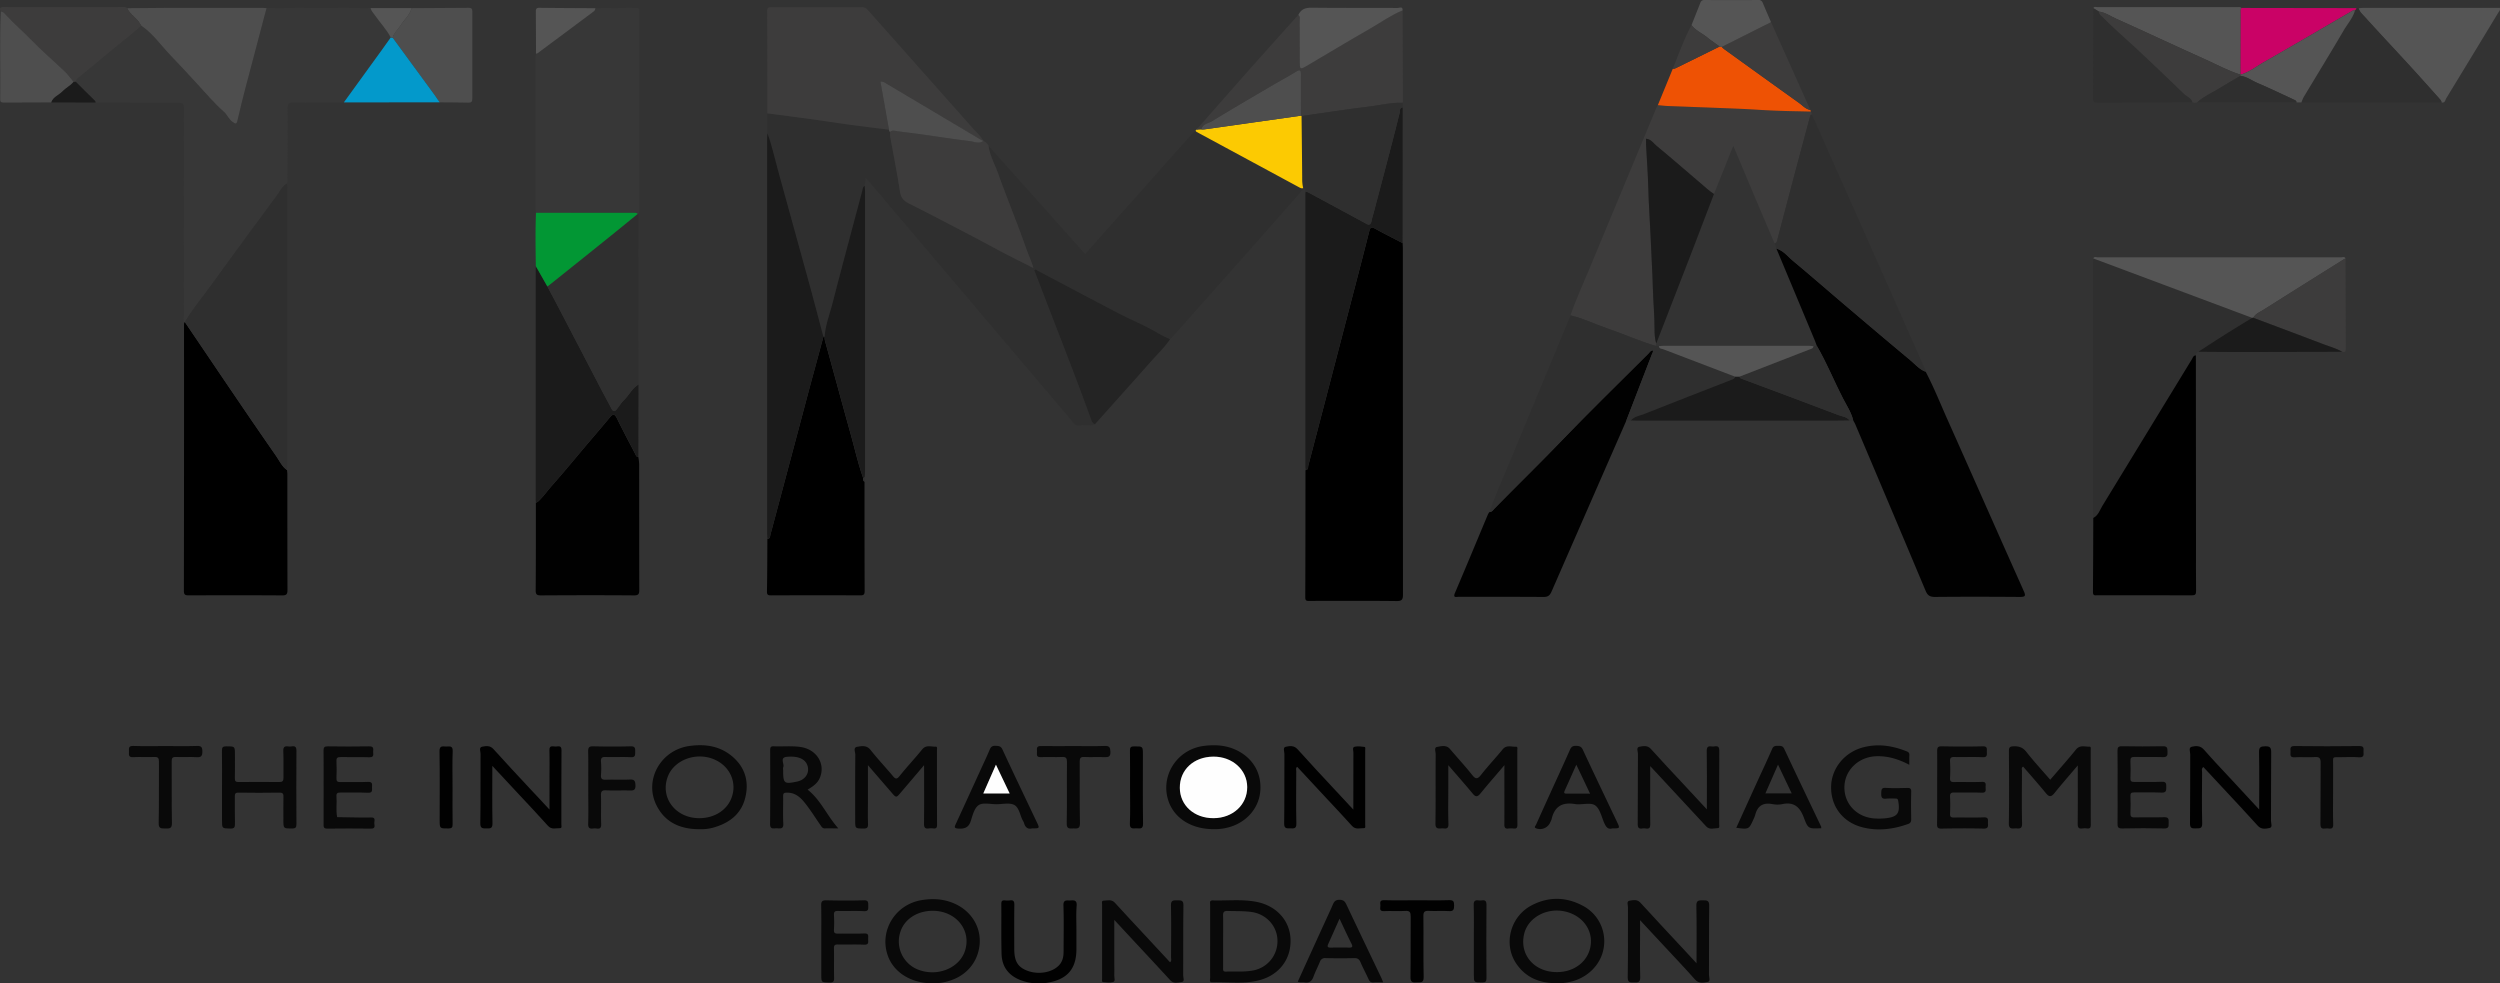 <svg id="Ebene_1" data-name="Ebene 1" xmlns="http://www.w3.org/2000/svg" viewBox="0 0 2135.51 840.03"><rect x="0" y="0" width="2135.51" height="840.03" fill="#333333" stroke="none"/><defs><style>.cls-1{fill:#2f2f2f;}.cls-2{fill:#373737;}.cls-3{fill:#010101;}.cls-4{fill:#3d3c3c;}.cls-5{fill:#1b1b1b;}.cls-6{fill:#242424;}.cls-7{fill:#4e4e4e;}.cls-8{fill:#555;}.cls-9{fill:#ee5204;}.cls-10{fill:#029734;}.cls-11{fill:#fcca02;}.cls-12{fill:#ca0266;}.cls-13{fill:#0399cb;}.cls-14{fill:#090909;}.cls-15{fill:#fefefe;}</style></defs><title>timaf</title><path class="cls-1" d="M-101.45,174.57l0-17c12.58,1.68,25.16,3.3,37.73,5,11.1,1.53,22.18,3.27,33.28,4.78,11,1.49,21.93,2.79,32.89,4.18a2.05,2.05,0,0,0,1,2,24,24,0,0,0,.05,4c2.81,15.74,6,31.42,8.38,47.22.83,5.4,3.55,7.84,8.06,10.1C38.19,244,56.27,253.51,74.38,263c9.27,4.84,18.41,9.93,27.68,14.76,7.69,4,15.48,7.82,23.73,12-1.84-6.25-4.32-11.43-6.21-16.8-7.63-21.73-16.44-43-24.22-64.66-2.73-7.6-6.93-14.71-7.89-22.92q22.61,25.23,45.2,50.49c12.38,13.86,24.72,27.76,37.31,41.92,13.33-15,26.45-29.76,39.59-44.52q26-29.25,52.08-58.47a25.11,25.11,0,0,1,2.58-2.24,5.17,5.17,0,0,0,1,1q43.62,23.58,87.26,47.14c1.21.65,2.32,1.31,3.74.85l.34.48c-10.28,11.71-20.51,23.47-30.84,35.13q-40.14,45.31-80.38,90.56c-.87,1-1.84,1.87-2.77,2.8-6.56-2.59-12.43-6.52-18.68-9.71-8.61-4.39-17.5-8.24-26.07-12.7-22.82-11.89-45.54-24-68.31-36-.89-.47-1.82-1.62-3-.48q7.53,19.53,15,39c6.67,17.34,13.39,34.67,20,52,4.72,12.43,9.29,24.91,13.89,37.39a5.79,5.79,0,0,0,2.88,3.26c-3.91,1.82-8.08.2-12,.91-5.35,1-7.15-3.32-9.68-6.31Q72.32,318.52-11.83,219.13c-1.68-2-3.46-3.89-5.63-6.31-.35,2.69-.61,4.71-.87,6.73-1.76.89-1.69,2.79-2.08,4.27C-29,256-37.66,288.23-46,320.51c-2.39,9.24-6,18.24-6.54,27.9l-1,0c-3.6-13.56-7.1-27.15-10.81-40.69q-14-51.18-28.2-102.31C-95.45,195.13-97.6,184.6-101.45,174.57Z" transform="translate(756.94 -60.79)"/><path class="cls-2" d="M-463.25,148.31c-14.14,0-28.29.25-42.43,0-4.2-.07-5.61.73-5.57,5.34.21,20.62-.06,41.24-.17,61.85a14.53,14.53,0,0,1-.25,2c-4.17,2.19-6,6.5-8.55,10q-29.53,40-58.73,80.17c-6.78,9.35-14.29,18.2-20.07,28.26-.05.32-.23.45-.53.39-1-2.26-.23-4.6-.23-6.89q-.09-87.87,0-175.74c0-4.09-.88-5.24-5.12-5.21-23.47.15-46.94-.07-70.41-.16-.06-1.27-.92-1.92-1.78-2.75-5.12-4.93-10.13-10-15.17-15a3.78,3.78,0,0,1,1.71-2.86c10.15-8.35,20.25-16.76,30.39-25.12,8-6.59,16.31-12.76,23.85-19.87,10,6.73,16.68,16.72,24.86,25.2,7.61,7.9,15,16.06,22.52,24.11s14.75,16.81,23.14,24.17c3.08,2.7,4.28,6.77,7.74,8.91,1.44.89,3,2.52,3.79-1,2.35-10.32,5-20.59,7.64-30.84,5.71-21.85,11.52-43.68,17.29-65.51,15.56-.09,31.13-.25,46.7-.26,14.08,0,28.15.14,42.23.22.4,2.41,2.18,4,3.46,5.88,4.44,6.5,10.05,12.17,13.73,19.22-2.59,3.63-5.16,7.28-7.78,10.89Q-447.08,126-463.25,148.31Z" transform="translate(756.94 -60.79)"/><path d="M441.18,268.45c.07,1.66.2,3.31.2,5q0,147.52.1,295c0,4.27-.68,5.82-5.48,5.76-24.64-.29-49.29-.14-73.93-.12-2.16,0-4.07.49-4.05-3.07.16-35.93.14-71.88.18-107.82a5.75,5.75,0,0,1,.17-1c2.56-.18,1.91-2.44,2.28-3.82Q376,399.7,391.3,340.94c7.16-27.51,14.4-55,21.38-82.56,1-3.9,2.18-3.81,5.2-2.15C425.56,260.46,433.4,264.4,441.18,268.45Z" transform="translate(756.94 -60.79)"/><path class="cls-3" d="M888,378.33c7,13.37,12.58,27.38,18.73,41.14C928.47,468.18,950,517,971.78,565.69c2,4.36,1.05,5-3.4,5-24.14-.18-48.3-.22-72.44,0-4.33,0-6.31-1.22-8-5.22Q858,494.19,827.76,423a29.2,29.2,0,0,0-1.67-3c-1.59-6.71-5.39-12.43-8.5-18.42-7.79-15-14.1-30.75-22.61-45.4-.58-1.55-1.1-3.11-1.73-4.63q-16.38-39.21-32.78-78.42c6.07,1.7,9.71,6.8,14.24,10.55C789,295.55,803,307.81,817.16,319.83c19.22,16.31,38.42,32.65,57.81,48.76C879.11,372,882.65,376.41,888,378.33Z" transform="translate(756.94 -60.79)"/><path d="M-599.55,336.33c.3.06.48-.07.53-.39q17.63,26.06,35.27,52.13c14.15,20.81,28.27,41.64,42.68,62.27,2.87,4.11,5,9,9.3,12,.1,1.15.29,2.3.29,3.45,0,33,0,65.91.1,98.86,0,3.62-.71,4.77-4.58,4.74-26.48-.19-53-.12-79.44-.06-2.78,0-4.48,0-4.47-3.83q.2-113.84.12-227.67A10.59,10.59,0,0,1-599.55,336.33Z" transform="translate(756.94 -60.79)"/><path class="cls-4" d="M789.84,156.12c.33.82.65,1.65,1,2.47-1.52.17-1.54,1.33-1.85,2.5-3.93,14.84-8,29.65-11.91,44.49q-7.95,29.91-15.8,59.85c-.39,1.47-.39,3-2.46,3.08-5.59-13.1-11.21-26.19-16.75-39.32-6.11-14.44-12.14-28.91-18.42-43.87C718,199.46,712.55,213,707.14,226.51c-1.87-1.36-3.84-2.6-5.59-4.1-14.48-12.36-28.8-24.91-43.47-37-2.61-2.16-4.61-5.72-9-6.08,0,1.91-.08,3.57,0,5.22.65,12.53,1.64,25.06,1.93,37.61.3,13.23,1.38,26.41,1.9,39.61.61,15.2,1.6,30.39,2,45.59.31,11.42,1.39,22.81,1.42,34.26,0,4.09.15,8.55,1.45,12.68l-.45,1.95c-14.13-4.16-27.57-10.22-41.48-15-10.47-3.58-20.45-8.56-31.31-11.06,4.79-13.79,10.9-27,16.49-40.5q28.3-68.24,56.76-136.42c.38-.91.89-1.76,1.34-2.63,2.8.24,5.6.6,8.41.71,20.56.81,41.12,1.53,61.67,2.39,9.93.41,19.85,1.18,29.78,1.57C769.31,155.71,779.58,155.86,789.84,156.12Z" transform="translate(756.94 -60.79)"/><path class="cls-2" d="M-299.1,242.62c-.1-1.15-.29-2.31-.29-3.46q0-64.75,0-129.52c0-1,.16-2,.25-3a4.41,4.41,0,0,0,1.4-.43Q-273.87,88.52-250,70.73a3.53,3.53,0,0,0,1.64-2.92c11.63-.1,23.27-.16,34.9-.31,1.93,0,2.75.68,2.63,2.61-.08,1.15,0,2.32,0,3.48q0,82,0,164c0,2,.52,4-.64,5.84-.21,0-.41,0-.62,0-1.41-1.24-3.14-.88-4.76-.88Z" transform="translate(756.94 -60.79)"/><path class="cls-1" d="M1031.16,503.22c-.08-1.15-.23-2.31-.23-3.46q0-107.38,0-214.78c0-1.16.12-2.31.18-3.47l135.82,50.79q-23.33,14-46,29c-1.78.29-2,1.65-2.12,3.08-2.16,0-2.6,2-3.38,3.25q-38.25,62.56-76.43,125.18C1036.72,496.46,1035.47,501,1031.16,503.22Z" transform="translate(756.94 -60.79)"/><path class="cls-3" d="M632.16,420.33q-31.92,72.85-63.75,145.75c-1.49,3.41-3.1,4.65-6.87,4.63-24.14-.19-48.28-.08-72.43-.13-2,0-5.14,1.24-3.2-3.33,9.49-22.25,18.74-44.61,28.1-66.92a16.43,16.43,0,0,1,1.26-2.12c2.34,0,3.37-2,4.71-3.35,19.06-19.46,38.6-38.45,57.48-58.1,24.07-25,49-49.27,73.57-73.82,1.1-1.09,1.87-2.73,3.87-2.9.44,1.33-.38,2.28-.78,3.32Z" transform="translate(756.94 -60.79)"/><path d="M1031.16,503.22c4.31-2.19,5.56-6.76,7.81-10.43q38.33-62.54,76.43-125.18c.78-1.28,1.22-3.26,3.38-3.25q.06,80.83.11,161.67c0,13.15-.1,26.29.07,39.43,0,3-.62,3.9-3.79,3.88-26.8-.14-53.59-.07-80.39-.09-1.85,0-3.94.76-3.91-2.66C1031.07,545.46,1031.08,524.34,1031.16,503.22Z" transform="translate(756.94 -60.79)"/><path d="M-53.58,348.44l1,0a12.69,12.69,0,0,0,.59,4.39c7.31,26.41,14.46,52.87,21.82,79.27,3.46,12.4,6.25,25,10.58,37.14-.07,1.17-.22,2.37,1.12,3,0,31.07,0,62.13.11,93.2,0,3-.57,3.93-3.77,3.91-25.27-.14-50.54-.1-75.81,0-2.45,0-3.92,0-3.86-3.3.28-15,.27-29.89.36-44.84,2.42-.13,2.22-2.34,2.59-3.71q16.25-60.62,32.32-121.25C-62.24,380.26-57.89,364.36-53.58,348.44Z" transform="translate(756.94 -60.79)"/><path class="cls-4" d="M2.42,171.57c-11-1.39-21.94-2.69-32.89-4.18s-22.18-3.25-33.28-4.78c-12.57-1.74-25.15-3.36-37.73-5q0-43.66-.14-87.35c0-2.67.89-3.35,3.44-3.34,25.82.08,51.63.11,77.45,0,3,0,4.47,1.68,6.1,3.52q44.57,50.19,89.1,100.41c3,3.34,6.45,6.24,8.56,10.28a11.52,11.52,0,0,1-1.85-.74L.91,132.59c-1.61-1-3.1-2.31-5.78-2.11C-2.4,144.39,0,158,2.42,171.57Z" transform="translate(756.94 -60.79)"/><path class="cls-1" d="M-511.77,462.31c-4.35-3-6.43-7.86-9.3-12-14.41-20.63-28.53-41.46-42.68-62.27q-17.7-26-35.27-52.13c5.78-10.06,13.29-18.91,20.07-28.26q29.16-40.23,58.73-80.17c2.59-3.5,4.38-7.81,8.55-10,.07,1.33.19,2.65.19,4q0,118.18,0,236.37C-511.48,459.34-511.67,460.83-511.77,462.31Z" transform="translate(756.94 -60.79)"/><path class="cls-3" d="M-211.65,451.26a51.33,51.33,0,0,1,.68,5.89c.05,35.79,0,71.57.1,107.35,0,3.41-.38,4.91-4.47,4.87-26.47-.21-53-.16-79.44,0-3.25,0-4.6-.49-4.57-4.23.2-25,.14-49.92.16-74.89a10.16,10.16,0,0,0,2.06-1.19c4.33-4.1,7.74-9,11.66-13.44,8.64-9.78,17-19.8,25.37-29.8,8-9.51,16.12-18.84,24-28.38,3-3.66,4.42-2.85,6.32,1.08,4.86,10,10.12,19.79,15.25,29.65C-213.83,449.4-213.55,451.07-211.65,451.26Z" transform="translate(756.94 -60.79)"/><path class="cls-1" d="M632.16,420.33l22-57c.4-1,1.22-2,.78-3.32-2,.17-2.77,1.81-3.87,2.9-24.58,24.55-49.5,48.78-73.57,73.82C558.58,456.41,539,475.4,520,494.86c-1.34,1.37-2.37,3.32-4.71,3.35,5.25-15,11.84-29.45,17.89-44.12q25.62-62,51.44-123.91c10.86,2.5,20.84,7.48,31.31,11.06,13.91,4.75,27.35,10.81,41.48,15l2.69.28c.22,2.34,2.4,2.08,3.78,2.61q30.6,11.79,61.29,23.4c-.19,1.63-1.52,2.09-2.74,2.57-25,9.76-50,19.44-75,29.35-3.86,1.53-8.34,2-11.28,5.51Z" transform="translate(756.94 -60.79)"/><path class="cls-1" d="M758.8,268.51c2.07,0,2.07-1.61,2.46-3.08q7.85-29.94,15.8-59.85c4-14.84,8-29.65,11.91-44.49.31-1.17.33-2.33,1.85-2.5q20.73,46.59,41.46,93.19,27,60.72,53.87,121.46c.73,1.65,1.86,3.17,1.83,5.09-5.33-1.92-8.87-6.3-13-9.74-19.39-16.11-38.59-32.45-57.81-48.76-14.16-12-28.13-24.28-42.45-36.11-4.53-3.75-8.17-8.85-14.24-10.55C759.91,271.62,759.35,270.06,758.8,268.51Z" transform="translate(756.94 -60.79)"/><path class="cls-5" d="M-53.58,348.44c-4.31,15.92-8.66,31.82-12.91,47.76q-16.17,60.62-32.32,121.25c-.37,1.37-.17,3.58-2.59,3.71-.09-1.48-.26-3-.26-4.45q0-168.84,0-337.68c0-1.48.15-3,.22-4.46,3.85,10,6,20.56,8.86,30.87q14.19,51.13,28.2,102.31C-60.68,321.29-57.18,334.88-53.58,348.44Z" transform="translate(756.94 -60.79)"/><path class="cls-5" d="M441.18,268.45c-7.78-4.05-15.62-8-23.3-12.22-3-1.66-4.21-1.75-5.2,2.15-7,27.56-14.22,55.05-21.38,82.56Q376,399.68,360.65,458.41c-.37,1.38.28,3.64-2.28,3.82-.09-1.15-.26-2.3-.26-3.45q0-115.66,0-231.31c0-1,.12-2,.18-3a12.1,12.1,0,0,1,2.35.72q23.89,12.84,47.75,25.75c2.88,1.56,5.36,3.63,6.39-2,.48-2.64,1.45-5.4,2.14-8.09,3.93-15.21,8.05-30.37,12-45.57,3.3-12.79,6.71-25.59,9.81-38.44.36-1.49-.28-4,2.5-4.26Z" transform="translate(756.94 -60.79)"/><path class="cls-5" d="M-211.65,451.26c-1.9-.19-2.18-1.86-2.84-3.13-5.13-9.86-10.39-19.65-15.25-29.65-1.9-3.93-3.28-4.74-6.32-1.08-7.92,9.54-16.08,18.87-24,28.38-8.38,10-16.73,20-25.37,29.8-3.92,4.44-7.33,9.34-11.66,13.44a10.16,10.16,0,0,1-2.06,1.19c-.07-1-.21-2-.21-3q0-98,0-196.07c0-1,.11-2,.17-3l9.79,17.24c3.19,6,6.42,12,9.57,18.05q18.35,35.13,36.66,70.28c2.77,5.3,5.7,10.51,8.41,15.84,1.35,2.64,2.73,3.25,4.71.71s3.82-5.47,6.16-7.77c4.32-4.22,6.9-10.06,12.34-13.22Z" transform="translate(756.94 -60.79)"/><path class="cls-1" d="M-211.59,389.32c-5.44,3.16-8,9-12.34,13.22-2.34,2.3-4.12,5.16-6.16,7.77s-3.36,1.93-4.71-.71c-2.71-5.33-5.64-10.54-8.41-15.84q-18.34-35.13-36.66-70.28c-3.15-6-6.38-12-9.57-18.05a9.54,9.54,0,0,0,1.28-.75q25.08-20.07,50.14-40.16c8.66-7,17.24-14,25.85-21,.21,0,.41,0,.62,0Q-211.58,316.4-211.59,389.32Z" transform="translate(756.94 -60.79)"/><path class="cls-4" d="M441.2,69.68q.09,31.77.19,63.53,0,7.68,0,15.35c-9.8-.33-19.31,2.08-28.94,3.26-19.25,2.36-38.43,5.35-57.64,8.07a.42.42,0,0,1-.53-.27q0-17.67-.05-35.34c0-3-.43-4.59-3.93-2.41-6,3.76-12.34,7.08-18.48,10.68-17.92,10.52-35.93,20.92-53.62,31.8-3.12,1.92-8,2.23-9,7l-2.93.19-.11-1.21c14.91-16.94,29.77-33.92,44.74-50.8,13.65-15.39,27.42-30.67,41.14-46,1.8,1.38,1.12,3.36,1.13,5.1.06,11.82,0,23.64.06,35.45,0,6,.45,6.24,5.7,3.15,18.17-10.67,36.19-21.61,54.5-32.05C422.68,80,431.29,73.65,441.2,69.68Z" transform="translate(756.94 -60.79)"/><path class="cls-4" d="M87.47,185.31c1,8.21,5.16,15.32,7.89,22.92,7.78,21.66,16.59,42.93,24.22,64.66,1.89,5.37,4.37,10.55,6.21,16.8-8.25-4.15-16-8-23.73-12-9.27-4.83-18.41-9.92-27.68-14.76C56.27,253.51,38.19,244,19.93,234.84c-4.51-2.26-7.23-4.7-8.06-10.1-2.42-15.8-5.57-31.48-8.38-47.22a24,24,0,0,1-.05-4c1.31-1.53,3.13-1.15,4.65-.91,5.37.84,10.76,1.44,16.14,2.14,15.79,2,31.52,4.72,47.34,6.56,3.66.43,7.74,2.73,11.48-.19A9,9,0,0,1,87.47,185.31Z" transform="translate(756.94 -60.79)"/><path class="cls-6" d="M178.3,423.24a5.79,5.79,0,0,1-2.88-3.26c-4.6-12.48-9.17-25-13.89-37.39-6.6-17.37-13.32-34.7-20-52q-7.48-19.47-15-39c1.21-1.14,2.14,0,3,.48,22.77,12,45.49,24.1,68.31,36,8.57,4.46,17.46,8.31,26.07,12.7,6.25,3.19,12.12,7.12,18.68,9.71-4.34,6.54-10,11.91-15.2,17.74C211.11,386.61,194.68,404.9,178.3,423.24Z" transform="translate(756.94 -60.79)"/><path class="cls-1" d="M354.85,159.89c19.21-2.72,38.39-5.71,57.64-8.07,9.63-1.18,19.14-3.59,28.94-3.26-.07,1.34-.15,2.68-.22,4-2.78.25-2.14,2.77-2.5,4.26-3.1,12.85-6.51,25.65-9.81,38.44-3.93,15.2-8,30.36-12,45.57-.69,2.69-1.66,5.45-2.14,8.09-1,5.66-3.51,3.59-6.39,2q-23.85-12.9-47.75-25.75a12.1,12.1,0,0,0-2.35-.72c-.8-.69.93-3.06-1.69-2.53l-.34-.48a32.67,32.67,0,0,1-.86-8.37C355.26,195.38,355,177.64,354.85,159.89Z" transform="translate(756.94 -60.79)"/><path class="cls-7" d="M-529.28,67.76c-5.77,21.83-11.58,43.66-17.29,65.51-2.68,10.25-5.29,20.52-7.64,30.84-.8,3.53-2.35,1.9-3.79,1-3.46-2.14-4.66-6.21-7.74-8.91-8.39-7.36-15.57-16-23.14-24.17s-14.91-16.21-22.52-24.11c-8.18-8.48-14.89-18.47-24.86-25.2-.36-.55-.76-1.08-1.07-1.66-2.79-5.12-8.61-7.76-10.92-13.27,11.11-.1,22.22-.25,33.34-.27q41.32-.06,82.66,0C-531.26,67.52-530.27,67.67-529.28,67.76Z" transform="translate(756.94 -60.79)"/><path class="cls-8" d="M1166.93,332.3l-135.82-50.79c1-1.84,2.67-.88,4-.88q103.8-.09,207.61,0c1.29,0,3-.9,3.93.86-.44.24-.89.44-1.32.71q-34.58,21.66-69.11,43.39c-3,1.9-6.58,3.2-8.39,6.64A3.2,3.2,0,0,1,1166.93,332.3Z" transform="translate(756.94 -60.79)"/><path class="cls-8" d="M1257.78,67.82c1.49-.1,3-.3,4.46-.3h116.2c.56,2.12-.79,3.15-1.51,4.36q-22.07,36.47-44.26,72.85c-.88,1.44-1,4.27-4,3.57a7.88,7.88,0,0,0-1-2.2c-9-10.1-18.07-20.21-27.22-30.21-12.29-13.43-24.77-26.67-37-40.19C1261.41,73.32,1258.68,71.18,1257.78,67.82Z" transform="translate(756.94 -60.79)"/><path class="cls-1" d="M1257.78,67.82c.9,3.36,3.63,5.5,5.76,7.87,12.19,13.52,24.67,26.76,37,40.19,9.15,10,18.18,20.11,27.22,30.21a7.88,7.88,0,0,1,1,2.2l-119.81,0a35.21,35.21,0,0,1,1.94-4.54c11.41-19,23-37.89,34.21-57,3.31-5.65,7.88-10.65,9.65-17.17l0,.08,1.08-1.11a1.3,1.3,0,0,0,0-.78Z" transform="translate(756.94 -60.79)"/><path class="cls-5" d="M-19.55,469.21c-4.33-12.15-7.12-24.74-10.58-37.14-7.36-26.4-14.51-52.86-21.82-79.27a12.69,12.69,0,0,1-.59-4.39c.59-9.66,4.15-18.66,6.54-27.9,8.34-32.28,17-64.48,25.59-96.69.39-1.48.32-3.38,2.08-4.27.1,1.49.29,3,.29,4.45q0,119.94,0,239.87c0,1.49-.18,3-.27,4.46Z" transform="translate(756.94 -60.79)"/><path class="cls-4" d="M-648.25,67.8c2.31,5.51,8.13,8.15,10.92,13.27.31.58.71,1.11,1.07,1.66-7.54,7.11-15.87,13.28-23.85,19.87-10.14,8.36-20.24,16.77-30.39,25.12a3.78,3.78,0,0,0-1.71,2.86l-1.89.16c-2.43-2.92-4.6-6.11-7.32-8.72-9.58-9.16-19.73-17.75-28.92-27.27-7.13-7.38-15-14-21.89-21.6-1.1-1.21-2.17-2.59-4.08-2.56-1.35-2.78-.54-3.8,2.6-3.8q51.11.1,102.21,0A5,5,0,0,1-648.25,67.8Z" transform="translate(756.94 -60.79)"/><path class="cls-7" d="M-405.35,67.77c16.29-.09,32.58-.13,48.87-.3,2.55,0,3,1.12,3,3.31q-.08,37.16,0,74.29c0,2.64-.87,3.46-3.45,3.4-8.14-.19-16.29-.19-24.43-.26-1.51-2.19-3-4.41-4.54-6.56Q-403.7,117.34-421.52,93c1.12-4.29,4.63-7,6.85-10.6C-411.61,77.52-406.79,73.72-405.35,67.77Z" transform="translate(756.94 -60.79)"/><path class="cls-9" d="M789.84,156.12c-10.26-.26-20.53-.41-30.79-.82-9.93-.39-19.85-1.16-29.78-1.57-20.55-.86-41.11-1.58-61.67-2.39-2.81-.11-5.61-.47-8.41-.71q6.38-15.54,12.76-31.08a6.15,6.15,0,0,0,1.9-.25Q692.92,110,712,100.53l1.81.36a27.43,27.43,0,0,0,2.23,2q31.92,23,63.9,45.94c3,2.17,5.6,5.24,9.59,5.92Z" transform="translate(756.94 -60.79)"/><path class="cls-8" d="M1031.19,67.76c.79-1.7,2.33-.89,3.49-.89q59.67-.08,119.34,0c1.28,0,2.69-.43,3.76.73-1.22,1.63-.7,3.52-.71,5.3-.08,17.22-.1,34.45-.15,51.68-10.62-3.32-20.36-8.7-30.46-13.22-25.39-11.36-50.55-23.26-75.93-34.65-4.78-2.15-9.19-5.38-14.61-6Z" transform="translate(756.94 -60.79)"/><path class="cls-5" d="M636.16,419.93c2.94-3.48,7.42-4,11.28-5.51,24.94-9.91,50-19.59,75-29.35,1.22-.48,2.55-.94,2.74-2.57H729c.18,1.45,1.34,1.63,2.45,2.05,27.38,10.22,54.77,20.4,82.08,30.81,3.23,1.23,7.12,1.39,9.47,4.56-4.66.06-9.32.17-14,.17H641.64C639.81,420.1,638,420,636.16,419.93Z" transform="translate(756.94 -60.79)"/><path class="cls-1" d="M1031.19,67.76l4.73,2.93c0,2.12,1.71,3.14,3,4.41,9.11,9.18,18.86,17.68,28.35,26.45,14,13,27.75,26.18,41.46,39.45,2.43,2.35,6.33,3.31,7.17,7.24q-40.87.09-81.75.22c-2.26,0-3.24-.48-3.22-3C1031.05,119.57,1031.1,93.66,1031.19,67.76Z" transform="translate(756.94 -60.79)"/><path class="cls-4" d="M1167.8,332.23c1.81-3.44,5.4-4.74,8.39-6.64q34.49-21.81,69.11-43.39c.43-.27.88-.47,1.32-.71q.11,38.55.24,77.09c0,2.32-.48,3.54-3,2.72-5.19-3-11-4.52-16.51-6.64C1207.5,347.09,1187.64,339.69,1167.8,332.23Z" transform="translate(756.94 -60.79)"/><path class="cls-10" d="M-212.17,243.48c-8.61,7-17.19,14.08-25.85,21q-25,20.13-50.14,40.16a9.54,9.54,0,0,1-1.28.75l-9.79-17.24c-.22-15.19-.47-30.38.13-45.57l82.17,0C-215.31,242.6-213.58,242.24-212.17,243.48Z" transform="translate(756.94 -60.79)"/><path class="cls-7" d="M-756.31,70.59c1.91,0,3,1.35,4.08,2.56,6.9,7.59,14.76,14.22,21.89,21.6,9.19,9.52,19.34,18.11,28.92,27.27,2.72,2.61,4.89,5.8,7.32,8.72-2.58,3.31-6.53,5.09-9.34,8-3.13,3.29-8.09,4.72-9.69,9.52-13.48,0-27,.06-40.42.14-1.86,0-3.23-.15-3.2-2.58C-756.47,120.78-757.28,95.68-756.31,70.59Z" transform="translate(756.94 -60.79)"/><path class="cls-11" d="M354.85,159.89c.19,17.75.41,35.49.55,53.23a32.67,32.67,0,0,0,.86,8.37c-1.42.46-2.53-.2-3.74-.85q-43.62-23.58-87.26-47.14a5.17,5.17,0,0,1-1-1l.84-1,1.26.05,2.93-.19a22.69,22.69,0,0,0,2.48-.06q41.29-5.84,82.58-11.71A.42.42,0,0,0,354.85,159.89Z" transform="translate(756.94 -60.79)"/><path class="cls-12" d="M1156.92,124.56c0-17.23.07-34.46.15-51.68,0-1.78-.51-3.67.71-5.3l98,.15a1.3,1.3,0,0,1,0,.78l-1.08,1.11,0-.08a5,5,0,0,0-3.24,1.06c-24.81,14.43-49.58,29-74.5,43.21-6.58,3.76-12.58,8.67-20.07,10.75Z" transform="translate(756.94 -60.79)"/><path class="cls-4" d="M1115.86,148.24c-.84-3.93-4.74-4.89-7.17-7.24-13.71-13.27-27.46-26.5-41.46-39.45-9.49-8.77-19.24-17.27-28.35-26.45-1.25-1.27-2.94-2.29-3-4.41,5.42.62,9.83,3.85,14.61,6,25.38,11.39,50.54,23.29,75.93,34.65,10.1,4.52,19.84,9.9,30.46,13.22h0c0,.33,0,.66,0,1-5.7,3.35-11.47,6.59-17.08,10.09-6.66,4.16-14,7.26-19.92,12.58A6.45,6.45,0,0,1,1115.86,148.24Z" transform="translate(756.94 -60.79)"/><path class="cls-8" d="M1156.91,125.56c0-.34,0-.67,0-1,7.49-2.08,13.49-7,20.07-10.75,24.92-14.25,49.69-28.78,74.5-43.21a5,5,0,0,1,3.24-1.06c-1.77,6.52-6.34,11.52-9.65,17.17-11.19,19.13-22.8,38-34.21,57a35.21,35.21,0,0,0-1.94,4.54h-4.13c-.06-1.44-1.22-1.88-2.25-2.35-10.35-4.78-20.62-9.73-31.1-14.2C1166.59,129.67,1162.33,126.23,1156.91,125.56Z" transform="translate(756.94 -60.79)"/><path class="cls-1" d="M823,419.93c-2.35-3.17-6.24-3.33-9.47-4.56-27.31-10.41-54.7-20.59-82.08-30.81-1.11-.42-2.27-.6-2.45-2.05q30-11.64,60-23.3c1.32-.51,3-.75,3.13-2.71l2.89-.28c8.51,14.65,14.82,30.39,22.61,45.4,3.11,6,6.91,11.71,8.5,18.42Z" transform="translate(756.94 -60.79)"/><path class="cls-8" d="M441.2,69.68c-9.91,4-18.52,10.29-27.71,15.53-18.31,10.44-36.33,21.38-54.5,32.05-5.25,3.09-5.68,2.82-5.7-3.15,0-11.81,0-23.63-.06-35.45,0-1.74.67-3.72-1.13-5.1,2.22-4.74,5.78-6.24,11.11-6.18,24.58.3,49.15.09,73.73.22C438.37,67.61,441.36,65.85,441.2,69.68Z" transform="translate(756.94 -60.79)"/><path class="cls-13" d="M-421.52,93q17.81,24.32,35.61,48.62c1.57,2.15,3,4.37,4.54,6.56l-81.88.1q16.15-22.31,32.31-44.6c2.62-3.61,5.19-7.26,7.77-10.89Z" transform="translate(756.94 -60.79)"/><path class="cls-14" d="M528.16,714.39c-7.46,8.76-14.14,16.4-20.55,24.25-2.46,3-4.06,3.06-6.54.06-6.56-7.9-13.35-15.59-20.85-24.29v18.18c0,10.65-.27,21.31.11,31.94.2,5.38-3.24,3.68-5.84,3.86-2.88.21-5.32.54-5.26-4,.27-19.8.06-39.6.19-59.4,0-2.11-1.51-5.68,1.13-6.15,3.59-.64,7.88-2,11.12,1.79,6.22,7.37,12.82,14.43,18.8,22,3.08,3.9,4.69,3.87,7.75,0,5.84-7.45,12.39-14.34,18.37-21.68,3.38-4.16,7.65-2.07,11.56-2.29,1.5-.08,1,1.82,1,2.89,0,21.29,0,42.59.07,63.89,0,2.41-.71,3.32-3.11,3.08a19.83,19.83,0,0,0-4.49,0c-3,.38-3.56-1-3.53-3.68.12-15,0-29.95,0-44.92Z" transform="translate(756.94 -60.79)"/><path class="cls-14" d="M32.41,714.4l-20,23.51c-3.78,4.46-3.79,4.47-7.75-.1-6.49-7.49-12.95-15-20.21-23.41v30.23c0,6.65-.17,13.31.07,20,.11,3.06-.75,3.95-3.86,3.91-7.09-.11-7.09.08-7.09-7.19,0-18.63-.08-37.26.11-55.88,0-2.28-2.06-6.17,1.6-6.76s8-1.63,11.33,2.6C-7.29,709-.57,716.12,5.72,723.64c2.13,2.54,3.29,3.11,5.74.06,6.23-7.78,13.08-15.06,19.37-22.8,3.39-4.16,7.63-2.1,11.53-2.33,1.53-.09,1.06,1.8,1.06,2.86,0,21.29,0,42.58.06,63.86,0,2.32-.55,3.44-3,3.15a16.14,16.14,0,0,0-4,0c-3.28.47-4.16-.82-4.12-4.1.18-14.63.08-29.27.08-43.9Z" transform="translate(756.94 -60.79)"/><path class="cls-14" d="M1017.92,714.62c-7.22,8.51-13.8,16-20,23.71-2.82,3.52-4.59,3.21-7.28-.06-6.32-7.68-12.92-15.12-19.4-22.65-1.81,1.08-1,2.57-1,3.74-.06,15-.27,30,.09,44.94.12,5.14-2.86,4.06-5.68,4.11s-5.71.85-5.63-4.22c.32-20.63.2-41.27.06-61.9,0-3.06.82-3.89,3.89-4,4.65-.18,8,.91,11.07,4.84,6.35,8.1,13.37,15.67,20.33,23.71,7.47-8.7,14.95-17.09,22-25.79,3.38-4.15,7.57-2.32,11.49-2.47,1.56-.07,1.08,1.78,1.08,2.84,0,21.3,0,42.6.07,63.91,0,2.36-.62,3.39-3.08,3.12a15.59,15.59,0,0,0-4,0c-3.36.49-4.13-.91-4.1-4.13.17-15.15.08-30.29.08-45.44Z" transform="translate(756.94 -60.79)"/><path class="cls-14" d="M652.67,715.17v21.9c0,9.32-.14,18.65.05,28,.11,5.24-3.62,3-5.92,3.3S642,769.25,642,765c.21-20.14,0-40.29.19-60.43,0-2-1.75-5.39,1.38-5.93s6.74-1.39,9.69,1.9c8.89,9.9,18,19.56,27.09,29.32l20.72,22.32v-5.6c0-14.81.15-29.63-.11-44.44-.06-3.85,1.77-4.16,4.47-3.7,2.42.42,6.31-2.09,6.26,3.5-.16,21-.05,41.95-.09,62.92,0,1.21.62,3.26-1.18,3.31-3.32.08-7,1.65-9.89-1.44-3.86-4.13-7.69-8.28-11.54-12.43Z" transform="translate(756.94 -60.79)"/><path class="cls-14" d="M194.89,846.58v37.19c0,3.5.14,7,0,10.48-.1,1.85,1.2,4.7-1,5.36-2.58.79-5.61.38-8.41.1-1.6-.17-.95-1.89-1-2.92q0-31.68,0-63.37c0-1.19-.68-3.22,1.18-3.28,3.32-.12,6.87-1.39,9.78,1.83,7.7,8.5,15.56,16.85,23.36,25.26l23.74,25.57c1.56-1.32.83-2.91.84-4.26.06-14.8.23-29.61-.08-44.41-.09-4.39,2-4.32,5.1-4.25s5.63-.59,5.55,4.33c-.31,19.95-.08,39.92-.2,59.88,0,1.88,1.52,5.18-1.24,5.52-3.13.39-6.8,1.78-9.76-1.46C233.48,888,224,877.93,214.61,867.82,208.4,861.15,202.21,854.46,194.89,846.58Z" transform="translate(756.94 -60.79)"/><path class="cls-14" d="M692.24,883.61c0-17.23.22-33.16-.14-49.08-.11-5,2.33-4.64,5.71-4.68s5.34.13,5.27,4.62c-.29,19.63-.07,39.25-.2,58.88,0,2.12,1.47,5.71-1,6.19-3.58.69-7.68,1.66-11-2.12-8.37-9.46-17.09-18.6-25.69-27.86-6.75-7.28-13.53-14.53-21.17-22.74v9.7c0,13-.26,26,.13,38.92.14,4.61-2,4.6-5.25,4.52-3.08-.08-5.52.52-5.43-4.36.34-20,.1-39.92.21-59.88,0-1.91-1.44-5.13,1.37-5.55,3-.43,6.37-1.46,9.23,1.69,12.43,13.63,25.07,27.07,37.64,40.58Z" transform="translate(756.94 -60.79)"/><path class="cls-14" d="M276.76,864.73c0-10.31,0-20.61,0-30.92,0-1.63-.79-4,2.3-3.88,12.44.34,25-1.17,37.31,1.24,17.14,3.34,28.5,16.05,29.07,31.93.6,16.71-9.41,30.46-26.66,35-13.15,3.5-26.79,1.32-40.2,1.72-2.82.08-1.79-2.33-1.8-3.72C276.72,885.67,276.75,875.2,276.76,864.73Zm11.09.38v22.41c0,1.66-.33,3.31,2.35,3.22,7.78-.26,15.6.5,23.33-1a25.38,25.38,0,0,0,20.73-26.06c-.36-12-9.65-22.11-22.06-23.85-6.76-.95-13.58-.65-20.37-.9-3.56-.13-4.11,1.28-4,4.33C288,850.5,287.85,857.81,287.85,865.11Z" transform="translate(756.94 -60.79)"/><path class="cls-14" d="M39.51,900.73c-17.92,0-32.58-9-37.85-23-7.95-21.12,5.64-44.1,28.32-48,10.25-1.74,20.24-1.06,29.67,3.5,13.71,6.64,21.48,20,20.21,34.23-1.34,15-11.14,26.75-26,31.19A43.69,43.69,0,0,1,39.51,900.73Zm.22-61.93c-12.85,0-23.57,6.77-27.28,17.17A25.86,25.86,0,0,0,28.89,889.6c16,5.37,33.75-2.25,38.44-16.54C73.13,855.42,59.71,838.77,39.73,838.8Z" transform="translate(756.94 -60.79)"/><path class="cls-14" d="M279.5,769.05c-18.46,0-33-9.09-38.13-23.49-7.73-21.61,6.9-44.74,30.1-47.62,9.57-1.19,18.9-.62,27.74,3.6,14.49,6.93,22,20.37,20.29,36-1.64,14.7-12.82,26.68-28.27,30.29A43.48,43.48,0,0,1,279.5,769.05Zm28.93-36c-.09-14.74-12.7-26.06-28.91-26-16.77.1-28.74,11.23-28.65,26.61.09,15,12.22,26,28.76,25.94S308.51,748.22,308.43,733.08Z" transform="translate(756.94 -60.79)"/><path class="cls-14" d="M-159.71,769.09c-16.18,0-29.44-5.84-36.69-20.89-10.42-21.61,4.11-46.86,28.45-50.2,13.69-1.88,26.56.07,37.29,9.62,10.44,9.29,13.56,21.14,10.38,34.36-3.46,14.37-13.85,22-27.55,25.82A39.81,39.81,0,0,1-159.71,769.09Zm0-9.41c12.52.05,23.06-6.33,27.3-16.51,5.61-13.49-.85-28.16-14.93-33.89-15.34-6.24-33.77.74-39.13,14.82C-193.32,742-180.08,759.61-159.75,759.68Z" transform="translate(756.94 -60.79)"/><path class="cls-14" d="M572.31,900.59c-14.15.06-26.06-4.79-34.14-16.82-11.15-16.61-5-40.1,13.21-49.63,14.31-7.49,29.14-7.37,43.45.21a34.14,34.14,0,0,1,18.09,36.28c-2.34,14.41-14.34,26.16-29.72,29.07a49.85,49.85,0,0,1-5.41.85C576,900.7,574.14,900.59,572.31,900.59Zm.72-9.42c15.35,0,27.27-9.74,28.86-23.49,1.55-13.44-7.84-25.32-22.45-28.4-15.25-3.22-30.72,5.19-34.27,18.62C540.44,875.81,553.35,891.22,573,891.17Z" transform="translate(756.94 -60.79)"/><path class="cls-3" d="M1172.86,752.28c0-17.07.19-33-.12-48.92-.09-4.39,1.36-5,5.29-5.1,4.27-.08,5.14,1.3,5.09,5.32-.21,19.46,0,38.93-.17,58.39,0,2.08,1.55,5.56-1.21,6.11-3.26.64-7,1.5-10.13-2-9.89-11-20.06-21.75-30.12-32.59-5.41-5.83-10.84-11.65-16.3-17.52-1.91,1.43-1.08,3.21-1.09,4.68-.07,14.47-.3,28.95.09,43.41.14,5-2.51,4.17-5.52,4.33-3.31.19-5-.21-4.9-4.38.27-19.62.06-39.26.2-58.88,0-2.21-1.64-5.77,1.32-6.48,3.47-.84,7.31-1.07,10.44,2.53,7.3,8.4,15,16.43,22.59,24.6C1156.22,734.36,1164.13,742.88,1172.86,752.28Z" transform="translate(756.94 -60.79)"/><path class="cls-3" d="M399.07,752.34c0-17.33,0-33.08.06-48.83,0-1.67-1.15-4.33,1.06-4.85,2.65-.61,5.61-.22,8.38.14,1.09.14.65,1.7.65,2.63q0,32,0,63.88c0,1.06.52,2.94-1,2.89-3.45-.12-7.14,1.54-10.24-1.9-8-8.9-16.25-17.57-24.4-26.33l-22.42-24.13c-1.58,1-.83,2.45-.83,3.62-.06,15-.25,29.95.09,44.91.1,4.66-2.4,4-5.22,4s-5.26.45-5.2-4.11c.28-19.79.07-39.59.2-59.38,0-2.11-1.53-5.57,1.14-6.18,3.26-.75,7-1.33,10.09,2.1C362.08,712.7,373,724.32,383.87,736,388.59,741.12,393.34,746.19,399.07,752.34Z" transform="translate(756.94 -60.79)"/><path class="cls-3" d="M-336.39,715c0,17.29-.19,33.24.12,49.18.09,4.39-1.94,4.29-5,4.25s-5.48.37-5.4-4.45c.34-19.78.08-39.58.23-59.36,0-2-1.69-5.4,1.4-6s6.65-1.26,9.62,2.06c10.42,11.63,21.15,23,31.78,34.44,5,5.4,10.07,10.77,16.08,17.19V725.71c0-8,.2-16-.07-23.94-.17-4.84,3.14-3.2,5.39-3.28s5-1.25,4.93,3.18c-.18,21.12-.07,42.24-.11,63.36,0,1.16.71,3.24-1.22,3.19-3.45-.1-7.1,1.47-10.21-2-8.29-9.29-16.89-18.32-25.38-27.44C-321.36,731.13-328.47,723.52-336.39,715Z" transform="translate(756.94 -60.79)"/><path class="cls-14" d="M874,714.08c-9.21-4.84-18.28-7.63-28.18-7.31-15.29.48-27.3,12.14-27.26,26.71,0,14.87,11.62,26.17,27.23,26.51a60.18,60.18,0,0,0,7.48-.18c10.8-1.1,13.06-4.29,11.23-15-.35-2-1.38-1.88-2.71-1.88a60.16,60.16,0,0,0-7.48.06c-3.7.46-4.41-1.13-4.28-4.47.11-3,0-5,4.07-4.71,6,.38,12,.19,18,.05,2.41-.05,3.6.33,3.53,3.2-.2,7.82-.14,15.64,0,23.45,0,2.11-.51,3.37-2.6,4.11-12.8,4.57-25.89,6.27-39.17,2.83-16.74-4.33-26.91-17.87-26.65-34.62C807.42,717,818.9,703,835.26,699c12.58-3.12,24.69-1.14,36.53,3.61,1.68.67,2.34,1.48,2.26,3.24C873.94,708.29,874,710.78,874,714.08Z" transform="translate(756.94 -60.79)"/><path class="cls-14" d="M-567.3,733.41c0-10.48.1-21-.06-31.45,0-2.84.78-3.63,3.61-3.64,7.48,0,7.48-.16,7.48,7.2,0,6.66.13,13.32-.06,20-.08,2.67.8,3.31,3.35,3.28,11.49-.12,23-.14,34.46,0,2.81,0,3.78-.77,3.72-3.63-.16-7.65.2-15.32-.15-22.95-.2-4.38,2.36-4.11,5-3.75,2.43.34,6.28-2.05,6.24,3.52-.17,21-.12,41.93,0,62.9,0,2.93-1,3.59-3.75,3.61-7.4,0-7.4.18-7.4-7.39,0-6.49-.1-13,.05-19.46.06-2.57-.27-3.84-3.38-3.79q-17.49.28-35,0c-2.88-.05-3.19,1.11-3.16,3.47.11,7.65-.1,15.31.11,23,.09,3.15-.61,4.32-4,4.23-7-.18-7.06,0-7.06-7.14Z" transform="translate(756.94 -60.79)"/><path class="cls-14" d="M-67.07,735.3c11.25,8.88,16.42,22.09,26.24,33.11-4.6,0-8-.1-11.47,0-2.11.08-2.86-1.43-3.78-2.75-3.87-5.59-7.5-11.36-11.6-16.78-4.34-5.73-8.95-11.19-17.3-11-2.58.06-3,.81-3,3.08.09,7.81-.25,15.63.14,23.43.23,4.74-2.62,4.08-5.37,3.93s-6,1.48-5.93-3.86c.25-20.78.11-41.56.09-62.34,0-2.11-.17-4,3-3.83,7.63.33,15.31-.51,22.91.58,14.33,2.07,22,15.4,16,27.43C-59.37,730.59-63.14,732.9-67.07,735.3Zm-20.9-17c0,11.84.72,12.44,11.86,10.12,6.26-1.31,10-6,9.38-11.52-.83-7-7.27-10.69-18.15-9.62-6.45.65-1.67,6.11-3.05,9A5,5,0,0,0-88,718.25Z" transform="translate(756.94 -60.79)"/><path class="cls-4" d="M789.48,154.71c-4-.68-6.55-3.75-9.59-5.92q-32-22.84-63.9-45.94a27.43,27.43,0,0,1-2.23-2l42.11-21.17Q772.69,117.22,789.48,154.71Z" transform="translate(756.94 -60.79)"/><path class="cls-8" d="M755.87,79.72l-42.11,21.17-1.81-.36c-3.56-2.6-7.23-5.06-10.64-7.84-4.39-3.57-9.88-5.75-13.33-10.51,2.51-6.31,5-12.61,7.5-18.93a3.43,3.43,0,0,1,3.74-2.45q22.93.11,45.89,0a3.51,3.51,0,0,1,3.72,2.5C751.14,68.78,753.52,74.25,755.87,79.72Z" transform="translate(756.94 -60.79)"/><path class="cls-5" d="M1167.8,332.23c19.84,7.46,39.7,14.86,59.5,22.43,5.54,2.12,11.32,3.66,16.51,6.64q-42.55.1-85.1.19c-12.6,0-25.21-.14-37.81-.21q22.68-15,46-29A3.2,3.2,0,0,0,1167.8,332.23Z" transform="translate(756.94 -60.79)"/><path class="cls-14" d="M351.63,899.32q13-28.67,26.08-57.25c1.24-2.71,2.53-5.4,3.68-8.16s2.24-4.58,6-4.51,4.73,1.86,6,4.54q14.78,31.2,29.71,62.33c.47,1,.81,2.05,1.43,3.63-3.05,0-5.66-.14-8.26.05-2.16.15-3.27-.69-4.14-2.63-2.17-4.83-4.75-9.49-6.8-14.36-1.12-2.65-2.46-3.83-5.49-3.75-8.14.21-16.29.18-24.44,0a4.48,4.48,0,0,0-4.87,3.16c-1.76,4.28-3.94,8.41-5.51,12.76-1.38,3.86-3.66,5.49-7.71,4.79C355.53,899.62,353.65,900.31,351.63,899.32Zm35.65-53.78c-3.52,7.92-6.57,14.82-9.68,21.7-.93,2.08-.59,3,1.9,3,5.32-.09,10.63-.13,15.94,0,3.16.09,3.21-.94,2-3.44C394.08,860.14,391,853.37,387.28,845.54Z" transform="translate(756.94 -60.79)"/><path class="cls-14" d="M-480.51,733.41c0-10.48.09-21-.06-31.44,0-2.8.72-3.68,3.59-3.64,11.82.16,23.64.23,35.45,0,3.76-.08,3.55,1.92,3.36,4.32-.17,2.18,1.25,5.1-3.22,5-8.14-.29-16.31,0-24.46-.15-2.75-.06-3.83.59-3.68,3.54.24,4.81.2,9.65,0,14.46-.1,2.62.75,3.4,3.35,3.35,7.82-.15,15.66.24,23.46-.17,4.2-.23,3.63,2.08,3.56,4.56s.81,4.92-3.48,4.71c-7.8-.38-15.64,0-23.46-.16-2.49,0-3.64.45-3.42,3.24.47,5.9-.61,11.87.59,17.76,5.63.1,11.26.23,16.89.29,4,0,8,.19,12,0,4.26-.25,2.82,2.81,2.82,4.73s1.45,4.83-2.79,4.78q-18.74-.24-37.45,0c-3,0-3.09-1.39-3.07-3.64C-480.48,754.36-480.51,743.88-480.51,733.41Z" transform="translate(756.94 -60.79)"/><path class="cls-14" d="M897.8,733.05c0-10.14.09-20.29,0-30.43,0-3,.33-4.41,3.94-4.32,11.65.26,23.31.31,34.95,0,4.23-.11,3.51,2.25,3.54,4.69s.55,4.82-3.6,4.62c-8-.37-16,0-24-.18-3.13-.09-4,.85-3.83,3.9a130,130,0,0,1,0,14c-.15,3,1,3.56,3.71,3.5,7.82-.16,15.65.18,23.46-.15,4-.17,3.24,2.2,3.19,4.39s1.07,5-3.31,4.84c-7.81-.32-15.65,0-23.46-.15-2.84-.07-3.72.77-3.59,3.59.23,4.82.22,9.65,0,14.47-.12,2.67.78,3.35,3.36,3.31,8.48-.15,17,.19,25.46-.16,4.65-.19,3.38,2.72,3.56,5.13.2,2.71.15,4.58-3.74,4.48-12-.29-24-.24-36,0-3.28.06-3.79-1.12-3.75-4C897.9,754,897.8,743.53,897.8,733.05Z" transform="translate(756.94 -60.79)"/><path class="cls-14" d="M798.74,768.27c-10.63.44-11.2.65-14.7-8.76-3.37-9.08-8.25-14-18.5-11.85a21.89,21.89,0,0,1-8.46,0c-8.06-1.56-12.81,1.57-14.76,9.4a19.67,19.67,0,0,1-1.29,3.22c-4,9.05-4,9.05-14.84,7.62q8.68-19.11,17.27-38c4.47-9.8,9.09-19.54,13.38-29.42,1.16-2.68,2.95-2.6,5.15-2.59s3.92-.09,5.16,2.56c10.41,22.21,21,44.33,31.57,66.49C798.84,767.2,798.74,767.56,798.74,768.27ZM751.07,738.5h22.46c-3.93-8.26-7.64-16.06-11.68-24.57Z" transform="translate(756.94 -60.79)"/><path class="cls-14" d="M620.22,768.41c-3.68,1.12-5.36-1.34-6.85-4.71-2.32-5.3-3.76-12.44-7.93-15.08s-11.37-.07-17-1c-11-1.85-17.52,2.11-20,12.94a16.26,16.26,0,0,1-1.17,2.73,9.47,9.47,0,0,1-11.92,5.12c-2.33-.84-.71-2.07-.27-3q6-13.38,12.07-26.7c5.69-12.51,11.47-25,17-37.52,1.11-2.52,2.47-3.38,5.2-3.28s4.42.41,5.76,3.27c9.57,20.56,19.38,41,29.12,61.49C627,768.43,627,768.42,620.22,768.41ZM589.56,714c-3.52,7.89-6.73,15.12-10,22.34-.76,1.71-.33,2.39,1.59,2.38,6.53-.06,13.06,0,20.14,0C597.28,730.23,593.59,722.48,589.56,714Z" transform="translate(756.94 -60.79)"/><path class="cls-3" d="M162.53,854.87c0,5.66,0,11.31,0,17-.06,16.25-7.57,25.23-23.68,28.16a43.92,43.92,0,0,1-24-2c-10.22-3.93-15.93-11.42-16.24-22.27-.41-14.3-.09-28.62-.23-42.92,0-2.58,1-3.14,3.24-2.92a17.17,17.17,0,0,0,4,0c3.1-.47,3.94.72,3.89,3.81-.18,12.47-.08,24.95-.07,37.43,0,10.8,3,15.76,11.32,18.88,9.51,3.57,21.22,1.44,27-4.79,3.18-3.44,3.83-7.61,3.83-12,0-13,.3-26-.14-38.93-.18-5.44,3-4.18,6-4.38,3.32-.22,5.62-.14,5.3,4.49C162.18,841.2,162.53,848.05,162.53,854.87Z" transform="translate(756.94 -60.79)"/><path class="cls-14" d="M124.58,768.41c-3.45.92-5.76-.79-6.8-4.62a11.76,11.76,0,0,0-1.1-2.22c-2.37-4.52-3.1-11-7.2-13.17s-10.06-.64-15.21-.63-11.43-1.65-15.13.7-5.26,8.58-6.76,13.41c-1.77,5.72-5.14,7-10.63,6.69-4-.21-3.34-1.56-2.19-4.05q10.18-22.11,20.28-44.27c2.89-6.33,5.88-12.62,8.58-19,1-2.49,2.31-3.58,5.12-3.38C96.1,698,98,698,99.35,701c9.61,20.73,19.52,41.34,29.32,62C131.26,768.41,131.24,768.42,124.58,768.41ZM105.5,738.55c-3.89-8.17-7.6-16-11.71-24.6L83,738.55Z" transform="translate(756.94 -60.79)"/><path class="cls-7" d="M83.05,181.14c-3.74,2.92-7.82.62-11.48.19-15.82-1.84-31.55-4.51-47.34-6.56-5.38-.7-10.77-1.3-16.14-2.14-1.52-.24-3.34-.62-4.65.91a2.05,2.05,0,0,1-1-2C0,158-2.4,144.39-4.87,130.48c2.68-.2,4.17,1.14,5.78,2.11l80.27,47.72a11.52,11.52,0,0,0,1.85.74Z" transform="translate(756.94 -60.79)"/><path class="cls-14" d="M1051.9,733.23c0-10.32.11-20.63-.06-31-.06-3,.59-4,3.79-4,11.65.2,23.31.27,35,0,4.3-.11,3.76,2.23,3.93,5,.19,3.16-.63,4.42-4.09,4.3-8-.25-16,.05-24-.15-2.85-.07-3.72.74-3.59,3.59.23,4.81.21,9.65,0,14.47-.11,2.64.74,3.35,3.33,3.3,7.82-.15,15.66.19,23.47-.16,3.83-.17,3.83,1.66,3.84,4.44,0,2.94,0,5-4.06,4.81-7.8-.35-15.64,0-23.46-.15-2.35,0-3.21.56-3.11,3,.18,4.81.25,9.65,0,14.46-.16,3,.62,4,3.8,3.89,8.31-.24,16.65.14,25-.18,3.8-.14,4,1.67,3.85,4.49-.16,2.54.79,5.23-3.74,5.12-12-.31-24-.26-36,0-3.61.07-4-1.38-3.93-4.34C1052,753.86,1051.9,743.54,1051.9,733.23Z" transform="translate(756.94 -60.79)"/><path class="cls-14" d="M-55.39,864.82c0-10.15.13-20.3-.08-30.44-.07-3.36.65-4.63,4.32-4.54,10.65.25,21.32.33,32,0,4.34-.14,3.82,2.15,3.88,4.87s.13,4.61-3.76,4.4c-7.31-.38-14.65,0-22-.18-2.89-.08-3.69.83-3.54,3.61a110.55,110.55,0,0,1,0,12.48c-.16,2.74.88,3.31,3.38,3.27,7.49-.14,15,.18,22.47-.14,4.32-.18,3.33,2.53,3.35,4.83s.87,4.95-3.4,4.76c-7.47-.34-15,0-22.47-.16-2.62-.06-3.38.68-3.33,3.32.17,8.31-.08,16.64.13,25,.08,3.14-.6,4.28-4,4.18-6.94-.21-6.94,0-6.94-6.72Z" transform="translate(756.94 -60.79)"/><path class="cls-14" d="M1236,737.93c0,9-.24,18,.1,27,.18,4.69-2.78,3.58-5.17,3.47s-5.81,1.61-5.75-3.51c.22-17.47,0-35,.17-52.41,0-3.78-.74-5.31-4.85-5-5.81.37-11.67-.16-17.48.18-4.28.24-3.37-2.48-3.37-4.81s-.89-4.83,3.38-4.78q27.72.35,55.45,0c4.7-.06,3.29,2.82,3.51,5.17.27,2.78.06,4.71-3.77,4.43-5.14-.38-10.32-.14-15.48-.09-7.94.08-6.66-.8-6.72,6.47C1236,722,1236,729.94,1236,737.93Z" transform="translate(756.94 -60.79)"/><path class="cls-14" d="M-254.45,733.26c0-10.14.13-20.29-.07-30.42-.07-3.3.53-4.63,4.24-4.54,10.64.27,21.3.31,31.93,0,4.16-.13,4,1.91,4,4.8-.05,2.67.18,4.71-3.77,4.5-7.13-.37-14.31.08-21.45-.19-3.39-.13-4.25,1-4,4.19a68,68,0,0,1,0,11c-.35,3.7,1.17,4.37,4.49,4.24,6.65-.25,13.32.17,20-.16,3.87-.19,4.79.94,4.95,4.82.19,4.51-1.88,4.6-5.21,4.52-6.65-.17-13.32.18-20-.14-3.67-.18-4.34,1.11-4.24,4.45.25,8.14-.15,16.3.17,24.44.21,5.54-3.63,3.37-6.1,3.64s-5.12.74-5-3.69C-254.22,754.21-254.45,743.73-254.45,733.26Z" transform="translate(756.94 -60.79)"/><path class="cls-14" d="M160.6,698.08c8.66,0,17.33.22,26-.1,4-.15,4.81,1.06,5,4.9.17,4.4-1.7,4.8-5.2,4.66-5.65-.21-11.33.16-17-.14-3.36-.17-4.08,1-4.05,4.14.15,17.48-.14,35,.21,52.42.09,4.69-2.08,4.66-5.31,4.47-2.91-.17-6.12,1.23-6-4.27.37-17.47,0-34.95.22-52.42,0-3.51-.88-4.52-4.37-4.34-6,.3-12-.1-18,.14-4.42.19-3.1-2.83-3.23-5s-.59-4.59,3.28-4.49C141.61,698.25,151.11,698.08,160.6,698.08Z" transform="translate(756.94 -60.79)"/><path class="cls-14" d="M-615.76,698.08c9,0,18,.21,27-.1,3.8-.13,4.67,1,4.68,4.67,0,3.86-.94,5.17-4.93,4.93-5.81-.36-11.67.1-17.48-.17-3.17-.15-3.83.89-3.8,3.89.14,17.47-.14,35,.21,52.42.09,4.82-2,4.92-5.57,4.76-3.18-.16-5.86.58-5.75-4.58.39-17.47.06-34.95.23-52.42,0-3.3-.89-4.21-4.13-4.07-6,.26-12-.16-18,.15-4.18.22-3.49-2.38-3.49-4.82s-.62-4.9,3.56-4.75C-634.08,698.3-624.92,698.08-615.76,698.08Z" transform="translate(756.94 -60.79)"/><path class="cls-3" d="M453.92,829.79c9,0,18,.2,26.95-.09,3.7-.12,4.31,1.18,4.29,4.5s-.39,5.15-4.49,4.85c-5.63-.4-11.32.13-17-.18-3.64-.2-4.81.7-4.75,4.57.23,17.29-.17,34.59.25,51.88.13,5.68-3.1,4.34-6.22,4.61-3.57.3-5.13-.39-5.06-4.65.29-17.12,0-34.25.2-51.38,0-3.73-.63-5.33-4.82-5-6,.4-12-.13-18,.18-4.59.23-2.91-2.91-3.08-5s-.77-4.5,3.2-4.36C434.94,830,444.43,829.79,453.92,829.79Z" transform="translate(756.94 -60.79)"/><path class="cls-8" d="M-248.41,67.81A3.53,3.53,0,0,1-250,70.73q-23.82,17.79-47.69,35.52a4.41,4.41,0,0,1-1.4.43c0-11.8-.06-23.61-.14-35.41,0-2.14-.08-3.84,3-3.81C-280.33,67.67-264.37,67.71-248.41,67.81Z" transform="translate(756.94 -60.79)"/><path class="cls-1" d="M1156.91,125.56c5.42.67,9.68,4.11,14.52,6.17,10.48,4.47,20.75,9.42,31.1,14.2,1,.47,2.19.91,2.25,2.35l-84.87-.05c5.93-5.32,13.26-8.42,19.92-12.58C1145.44,132.15,1151.21,128.91,1156.91,125.56Z" transform="translate(756.94 -60.79)"/><path class="cls-14" d="M502,864.66c0-10.3.22-20.61-.11-30.9-.13-4.22,2.06-4.16,4.84-3.8,2.49.33,6.15-1.83,6.09,3.66-.21,20.93-.14,41.86,0,62.8,0,2.92-.94,3.55-3.67,3.55-7.13,0-7.13.14-7.13-6.9Z" transform="translate(756.94 -60.79)"/><path class="cls-3" d="M208.34,732.86c0-10.29.1-20.59-.07-30.89-.05-2.85.8-3.61,3.61-3.62,7.45,0,7.45-.15,7.45,7.19,0,19.6-.18,39.2.13,58.8.08,5.14-2.88,4-5.67,4s-5.82,1-5.59-4.12C208.66,753.8,208.34,743.33,208.34,732.86Z" transform="translate(756.94 -60.79)"/><path class="cls-3" d="M-370.37,733.94c0,10.29-.1,20.59.06,30.89.05,2.84-.78,3.62-3.6,3.63-7.46,0-7.46.15-7.46-7.19,0-19.6.19-39.2-.13-58.79-.08-5.14,2.87-4,5.66-4s5.83-1.05,5.6,4.11C-370.69,713-370.37,723.47-370.37,733.94Z" transform="translate(756.94 -60.79)"/><path class="cls-4" d="M688,82.18c3.45,4.76,8.94,6.94,13.33,10.51,3.41,2.78,7.08,5.24,10.64,7.84q-19.05,9.39-38.1,18.77a6.15,6.15,0,0,1-1.9.25C677,107,681.54,94.16,688,82.18Z" transform="translate(756.94 -60.79)"/><path class="cls-8" d="M-421.52,93l-1.65-.21c-3.67-7-9.28-12.72-13.72-19.22-1.28-1.88-3.06-3.47-3.46-5.88l35,0c-1.44,6-6.26,9.75-9.32,14.66C-416.89,86-420.4,88.74-421.52,93Z" transform="translate(756.94 -60.79)"/><path class="cls-5" d="M-713.13,148.31c1.6-4.8,6.56-6.23,9.69-9.52,2.81-3,6.76-4.74,9.34-8l1.89-.16c5,5,10.05,10.07,15.17,15,.86.83,1.72,1.48,1.78,2.75Z" transform="translate(756.94 -60.79)"/><path class="cls-1" d="M-19.55,469.21l1.24-.88a4.15,4.15,0,0,1-.12,3.9C-19.77,471.58-19.62,470.38-19.55,469.21Z" transform="translate(756.94 -60.79)"/><path class="cls-7" d="M266.33,171.58l-1.26-.05c.38-.39.76-.78,1.15-1.16Z" transform="translate(756.94 -60.79)"/><path class="cls-5" d="M707.14,226.51c-6.31,16.52-12.57,33.06-18.95,49.55q-15.12,39.12-30.35,78.2c-1.3-4.13-1.44-8.59-1.45-12.68,0-11.45-1.11-22.84-1.42-34.26-.41-15.2-1.4-30.39-2-45.59-.52-13.2-1.6-26.38-1.9-39.61-.29-12.55-1.28-25.08-1.93-37.61-.09-1.65,0-3.31,0-5.22,4.35.36,6.35,3.92,9,6.08,14.67,12.13,29,24.68,43.47,37C703.3,223.91,705.27,225.15,707.14,226.51Z" transform="translate(756.94 -60.79)"/><path class="cls-8" d="M660.08,356.49c1.15-.1,2.3-.3,3.45-.3q62.55,0,125.11,0c1.15,0,2.3.2,3.45.31-.12,2-1.81,2.2-3.13,2.71q-30,11.69-60,23.3h-3.85q-30.66-11.67-61.29-23.4C662.48,358.57,660.3,358.83,660.08,356.49Z" transform="translate(756.94 -60.79)"/><path class="cls-7" d="M354.32,159.62q-41.28,5.87-82.58,11.71a22.69,22.69,0,0,1-2.48.06c1-4.81,5.86-5.12,9-7,17.69-10.88,35.7-21.28,53.62-31.8,6.14-3.6,12.44-6.92,18.48-10.68,3.5-2.18,3.93-.61,3.93,2.41Q354.27,142,354.32,159.62Z" transform="translate(756.94 -60.79)"/><path class="cls-8" d="M1254.74,69.62l1.08-1.11Z" transform="translate(756.94 -60.79)"/><path class="cls-15" d="M308.43,733.08c.08,15.14-12.27,26.56-28.8,26.6s-28.67-10.9-28.76-25.94c-.09-15.38,11.88-26.51,28.65-26.61C295.73,707,308.34,718.34,308.43,733.08Z" transform="translate(756.94 -60.79)"/><path class="cls-15" d="M105.5,738.55H83L93.79,714C97.9,722.57,101.61,730.38,105.5,738.55Z" transform="translate(756.94 -60.79)"/></svg>